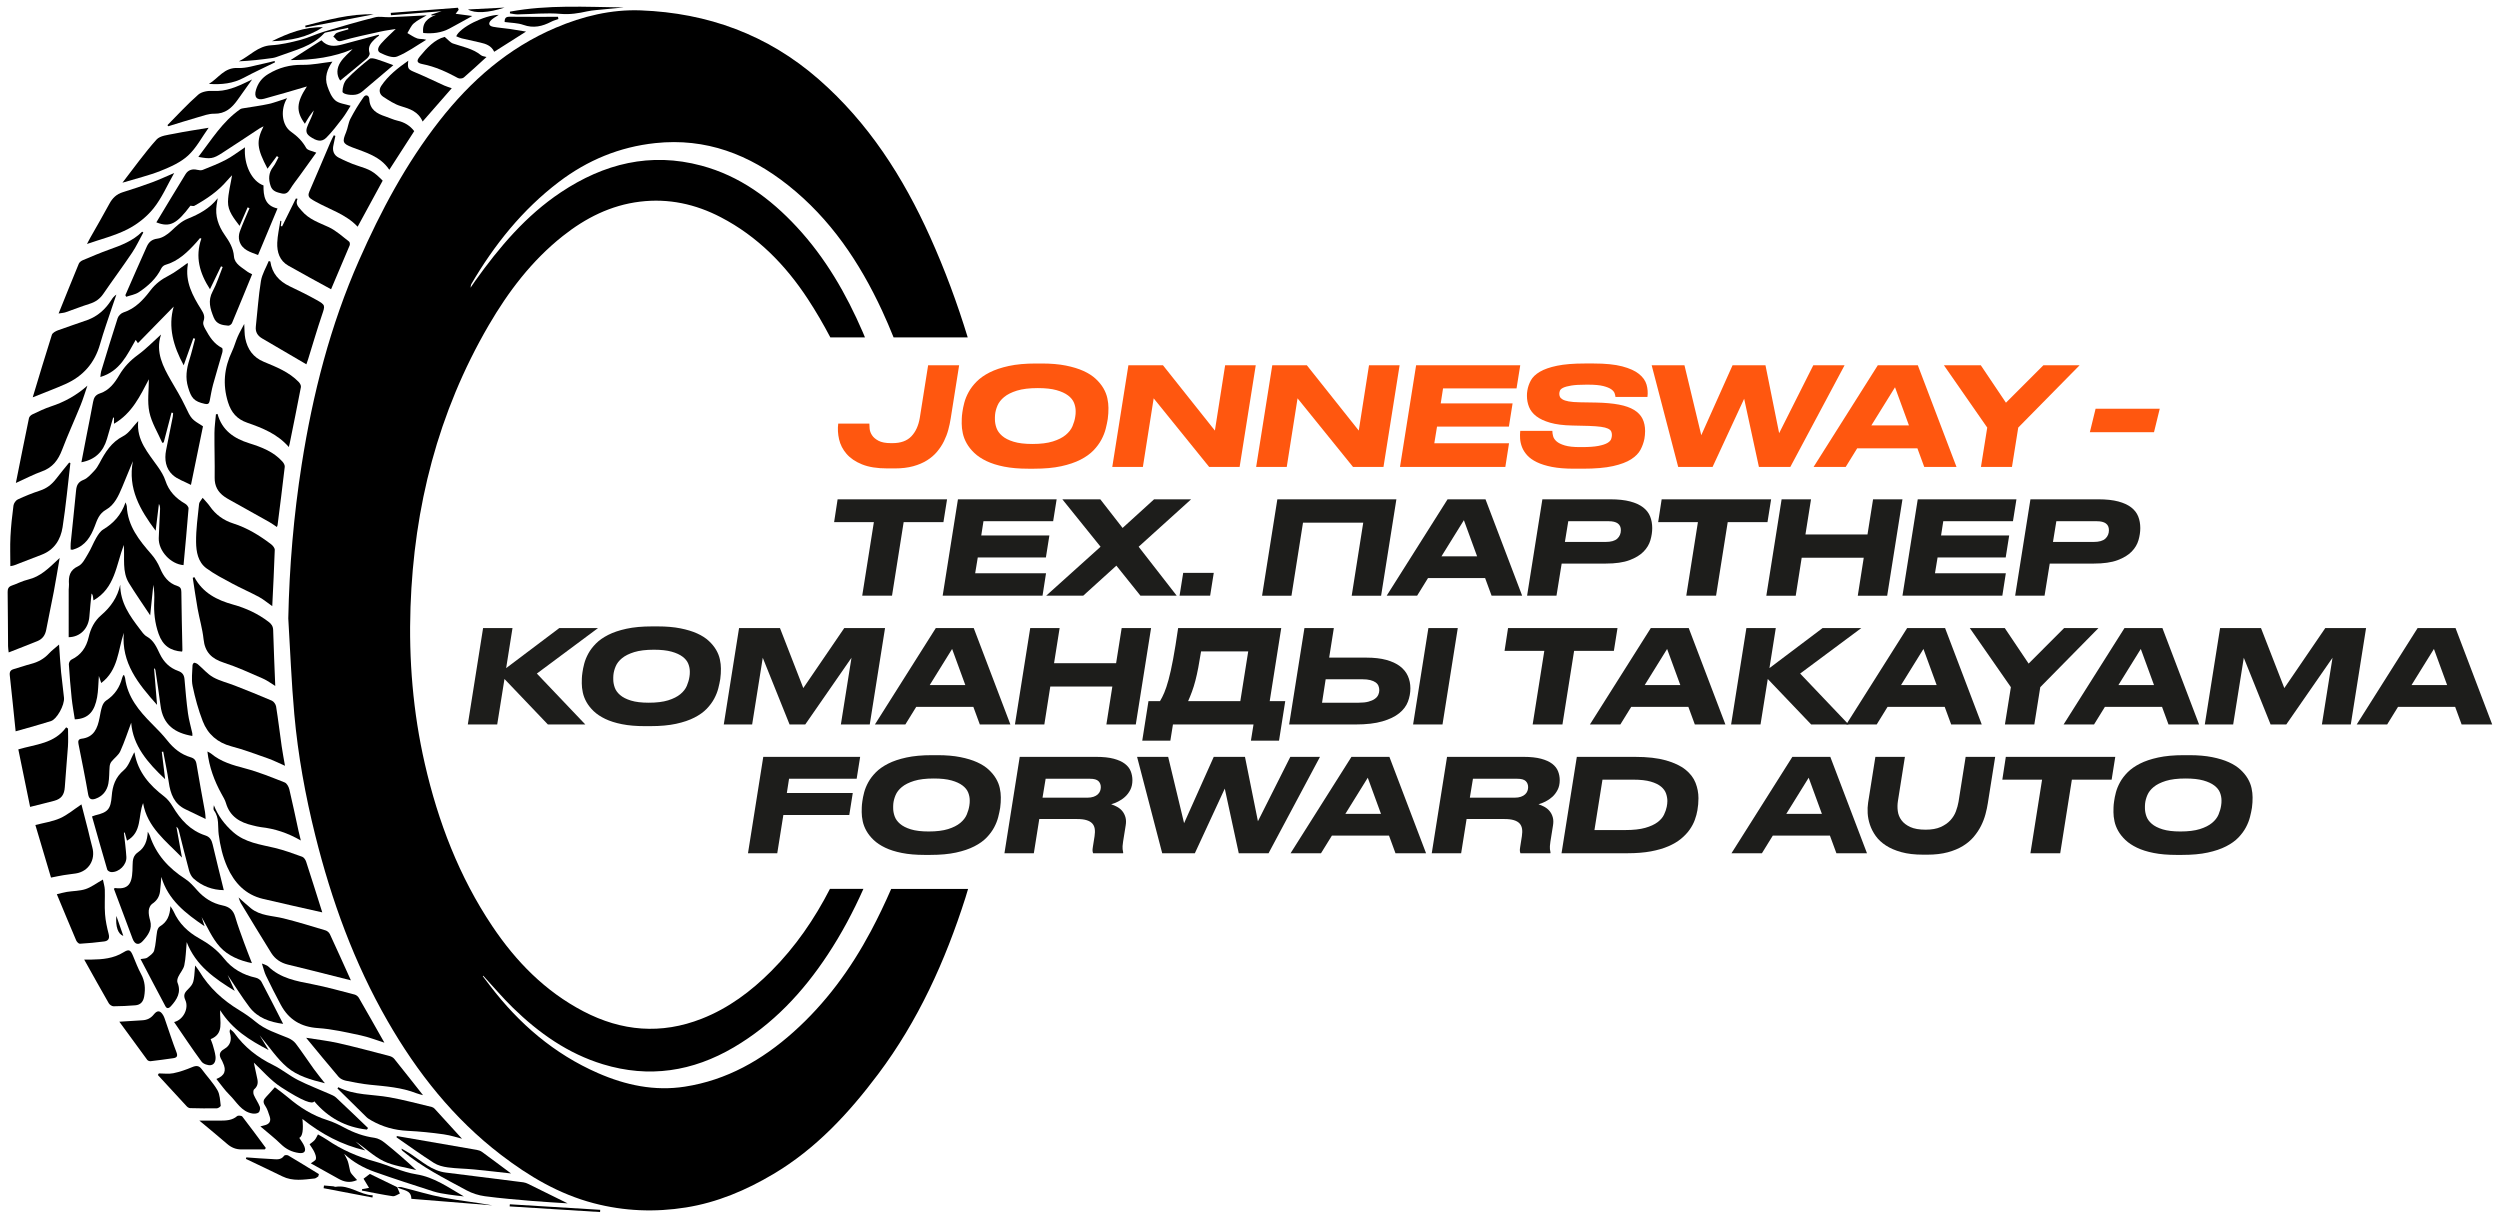 <?xml version="1.0" encoding="UTF-8"?>
<svg id="_Слой_1" data-name="Слой 1" xmlns="http://www.w3.org/2000/svg" version="1.1" viewBox="0 0 291.213 141.921">
  <defs>
    <style>
      .cls-1 {
        fill: #000;
      }

      .cls-1, .cls-2, .cls-3 {
        stroke-width: 0px;
      }

      .cls-2 {
        fill: #1d1d1b;
      }

      .cls-3 {
        fill: #ff570f;
      }
    </style>
  </defs>
  <path class="cls-1" d="M14.006,68.111c-.002,2.083,1.105,3.62,2.257,5.132.248.326.494.71.834.9.828.461,1.153,1.27,1.522,2.032.462.955,1.151,1.629,2.13,1.977.507.18.704.475.746.99.109,1.317.225,2.634.402,3.943.106.784.336,1.551.504,2.328.021.099.003.206.003.316-2.002-.339-3.425-1.264-3.708-3.562-.169-1.374-.392-2.742-.593-4.112-.011-.078-.044-.152-.159-.214.114,1.386.228,2.772.35,4.268-2.204-2.469-4.174-4.896-3.873-8.394-.682,2.052-.646,4.351-2.629,5.846-.085-.255-.152-.457-.275-.825-.073.952-.067,1.733-.206,2.487-.279,1.51-.901,2.509-2.598,2.57-.123-.813-.278-1.636-.365-2.466-.138-1.313-.244-2.631-.327-3.949-.011-.178.142-.465.296-.539,1.128-.539,1.74-1.431,2.015-2.632.225-.983.662-1.867,1.458-2.549,1.092-.935,1.896-2.065,2.216-3.548Z"/>
  <path class="cls-1" d="M8,74.224c0-1.879-.001-3.718.002-5.558 0-.195.046-.391.034-.584-.062-.926.059-1.667,1.081-2.134.5-.229.821-.92,1.144-1.45.359-.589.6-1.249.949-1.845.214-.366.473-.772.82-.981,1.197-.723,2.085-1.678,2.595-3.155.079.24.139.341.144.445.102,2.309,1.441,3.971,2.871,5.606.415.474.762,1.041,1.005,1.622.407.972.977,1.738,2.007,2.069.37.119.468.314.472.702.021,2.253.08,4.506.124,6.758.001.061-.027.123-.042.184-1.363-.1-2.242-.687-2.729-2.066-.448-1.269-.571-2.515-.513-3.822.028-.626.005-1.254-.103-1.89-.117,1.134-.234,2.269-.367,3.553-.877-1.326-1.716-2.522-2.477-3.764-.81-1.324-.476-2.847-.596-4.435-.902,2.385-1.027,5.035-3.535,6.458-.024-.182-.04-.3-.055-.417-.016-.126-.032-.253-.17-.383-.085.892-.185,1.783-.25,2.677-.101,1.397-1.065,2.392-2.412,2.411Z"/>
  <path class="cls-1" d="M16.1,49.042c-.234,2.245,1.182,3.74,2.317,5.369.34.487.667,1.016.849,1.574.403,1.238,1.218,2.067,2.311,2.696.181.104.4.374.387.55-.172,2.201-.384,4.399-.585,6.598-1.501-.108-2.933-1.666-2.886-3.145.035-1.106.101-2.21.15-3.316.01-.222.001-.444-.132-.673-.124,1.019-.248,2.038-.381,3.128-1.827-2.441-3.258-4.926-2.652-8.101-.416,1.01-.827,2.021-1.249,3.029-.423,1.012-.903,2.071-1.856,2.608-.848.478-1.052,1.2-1.345,1.961-.456,1.185-1.076,2.235-2.387,2.657-.062.02-.122.048-.185.061-.038.008-.082-.006-.225-.02,0-.24-.021-.491.003-.738.206-2.048.433-4.094.627-6.144.057-.606.24-.997.879-1.245.47-.182.847-.643,1.218-1.026.253-.261.456-.583.626-.907.669-1.27,1.379-2.443,2.759-3.149.685-.35,1.148-1.133,1.757-1.766Z"/>
  <path class="cls-1" d="M23.644,49.66c-.456,2.223-.912,4.446-1.4,6.825-.772-.406-1.576-.653-2.135-1.166-.808-.742-.974-1.798-.761-2.881.255-1.296.52-2.591.776-3.887.029-.145.027-.296.04-.445-.061-.015-.122-.03-.184-.045-.303,1.157-.606,2.314-.908,3.471-.056.019-.112.038-.167.057-.521-1.189-1.243-2.336-1.506-3.58-.26-1.231-.057-2.561-.057-3.831-1.004,1.899-1.95,3.968-4.065,5.184v-.706c-.032-.006-.063-.013-.095-.019-.241.831-.478,1.663-.723,2.493-.435,1.477-1.367,2.42-2.977,2.717.194-1.002.379-1.971.568-2.94.265-1.361.543-2.72.792-4.084.092-.505.267-.823.825-1.007,1.039-.343,1.69-1.202,2.218-2.107.559-.956,1.274-1.708,2.174-2.364.967-.705,1.808-1.583,2.679-2.363-.009-.083.021-.01.002.047-.64,1.989.255,3.686,1.173,5.288.566.989,1.169,1.952,1.655,2.989.72,1.534.745,1.522,2.075,2.352Z"/>
  <path class="cls-1" d="M22.524,39.395c-.367,1.03-.734,2.059-1.126,3.157-1.206-2.222-1.846-4.472-1.165-6.841-1.377,1.407-2.757,2.818-4.166,4.258-.148-.216-.202-.295-.259-.378-1.005,1.739-1.816,3.645-4.118,4.324.039-.296.039-.483.091-.654.631-2.072,1.255-4.146,1.926-6.205.088-.27.396-.572.666-.66,1.404-.456,2.323-1.478,3.17-2.591.564-.742,1.264-1.268,2.1-1.694.78-.397,1.468-.973,2.209-1.478.001.003.04.098.026.184-.333,1.997.558,3.638,1.557,5.23.27.43.463.803.283,1.32-.119.342.005.614.202.975.491.897.997,1.707,1.939,2.188.083.042.084.357.038.521-.35,1.251-.737,2.491-1.078,3.745-.17.626-.273,1.271-.397,1.909-.063.324-.22.412-.552.34-1.287-.28-1.587-.685-1.959-1.924-.341-1.135-.184-2.165.156-3.236.254-.799.443-1.618.661-2.429-.068-.02-.136-.041-.204-.061Z"/>
  <path class="cls-1" d="M15.281,84.189c-.391,1.047-.767,2.211-1.268,3.318-.211.465-.701.799-1.034,1.216-.118.148-.19.365-.208.557-.062.668-.024,1.353-.151,2.006-.161.829-.664,1.463-1.486,1.752-.435.153-.76.099-.865-.507-.34-1.963-.739-3.916-1.127-5.87-.066-.333-.016-.568.355-.61,1.457-.168,1.865-1.228,2.101-2.444.087-.446.155-.901.3-1.329.085-.252.254-.533.469-.674.981-.64,1.579-1.528,1.864-2.647.021-.084.057-.164.095-.242.015-.031.055-.051.113-.101.049.132.117.246.133.367.288,2.223,1.623,3.825,3.13,5.335.626.627,1.252,1.264,1.801,1.957.724.914,1.581,1.606,2.703,1.936.423.124.613.345.687.805.3,1.862.659,3.714.989,5.571.044.247.045.501.072.814-.831-.399-1.588-.765-2.347-1.127-1.334-.635-1.755-1.811-1.948-3.164-.17-1.191-.427-2.369-.646-3.553-.055.008-.11.016-.165.024.126,1.033.251,2.066.387,3.183-2.025-1.908-3.752-3.894-3.952-6.572Z"/>
  <path class="cls-1" d="M15.637,87.634c-.019-.043.033.032.047.114.397,2.19,1.731,3.723,3.439,5.024.4.305.734.739.994,1.176.915,1.535,2.052,2.801,3.807,3.37.522.169.727.533.845,1.04.413,1.772.859,3.535,1.299,5.329-1.313-.013-2.509-.453-3.514-1.342-.257-.227-.438-.603-.531-.943-.42-1.541-.796-3.095-1.19-4.643-.042-.163-.1-.322-.284-.455.209,1.157.418,2.315.647,3.585-1.878-1.943-4.04-3.524-4.527-6.341-.604,1.483-.095,3.388-1.876,4.375-.096-.347-.178-.646-.261-.946-.032.006-.065.011-.097.017.098.94.226,1.879.285,2.822.056.912-.847,1.806-1.76,1.769-.164-.007-.427-.152-.467-.286-.606-2.051-1.183-4.111-1.774-6.196.186-.067.28-.111.379-.134,1.486-.349,1.797-.719,1.918-2.254.092-1.171.417-2.17,1.401-2.999.589-.496.837-1.396,1.22-2.082Z"/>
  <path class="cls-1" d="M25.745,31.023c-.416.863-.833,1.726-1.286,2.667-1.216-1.881-1.748-3.772-1.003-5.899-.054-.018-.107-.035-.161-.053-.139.165-.274.333-.419.493-1.026,1.135-2.103,2.193-3.639,2.632-.178.051-.368.237-.453.41-.586,1.192-1.538,2.046-2.608,2.76-.427.285-.989.367-1.476.537-.063-.127-.104-.172-.095-.195.825-1.883,1.644-3.769,2.49-5.643.235-.521.573-.85,1.255-.937.562-.072,1.15-.474,1.586-.881.605-.564,1.16-1.125,1.961-1.447,1.31-.527,2.55-1.199,3.464-2.379-.043.261-.089.521-.128.782-.193,1.298.202,2.434.936,3.489.53.761,1.008,1.511,1.086,2.518.068.882.951,1.286,1.592,1.79.116.091.262.142.523.28-.782,1.908-1.554,3.806-2.349,5.694-.059.14-.294.308-.432.295-.694-.062-1.373-.153-1.694-.95-.406-1.006-.711-1.956-.127-3.038.484-.897.786-1.892,1.168-2.844-.065-.028-.129-.055-.194-.083Z"/>
  <path class="cls-1" d="M18.791,102.15c-.049.57-.077,1.143-.152,1.71-.081.609-.382,1.072-.917,1.426-.216.143-.372.505-.394.78-.03.379.054.781.16,1.153.286,1.008-.251,1.729-.848,2.391-.486.539-.935.422-1.193-.257-.737-1.94-1.457-3.887-2.181-5.824.066-.045.102-.09.131-.086,1.89.253,2.026-.907,2.047-2.63.008-.679.075-1.159.648-1.551.77-.526,1.069-1.323,1.123-2.377.125.238.196.339.234.452.734,2.199,2.185,3.795,4.111,5.032.536.345.982.852,1.41,1.337.805.912,1.785,1.526,2.965,1.767.787.16,1.242.553,1.467,1.333.295,1.019.673,2.014,1.034,3.013.279.773.587,1.535.91,2.373-1.427-.289-2.787-.861-3.724-1.888-.923-1.013-1.475-2.364-2.135-3.476.082.256.204.636.342,1.065-2.207-1.496-4.246-3.062-5.038-5.743Z"/>
  <path class="cls-1" d="M33.197,89.203c-.7-.306-1.334-.63-2-.866-1.405-.497-2.807-1.019-4.245-1.4-1.628-.431-2.749-1.416-3.333-2.922-.513-1.322-.892-2.709-1.182-4.099-.162-.779-.03-1.621-.01-2.434.003-.102.136-.289.194-.283.151.015.318.086.435.186.592.501,1.107,1.129,1.769,1.501.778.437,1.684.643,2.524.974,1.445.569,2.89,1.139,4.315,1.756.227.098.458.426.498.678.246,1.539.429,3.088.649,4.631.107.746.251,1.487.386,2.278Z"/>
  <path class="cls-1" d="M28.45,37.736c.043.654.017,1.185.122,1.689.26,1.257.903,2.198,2.163,2.721,1.456.605,2.949,1.187,4.077,2.366.138.144.273.405.239.579-.416,2.191-.864,4.377-1.305,6.563-.024.121-.059.239-.103.418-1.327-1.525-3.073-2.217-4.848-2.833-1.189-.413-1.86-1.178-2.237-2.392-.641-2.066-.444-4.005.472-5.925.26-.546.411-1.143.654-1.698.211-.484.481-.942.765-1.49Z"/>
  <path class="cls-1" d="M26.512,113.564c.275.616.533,1.192.83,1.857-2.376-1.449-4.535-2.965-5.593-5.678-.091.969-.103,1.845-.279,2.687-.099.477-.488.887-.702,1.348-.094.202-.169.494-.093.68.464,1.135-.06,1.966-.772,2.756-.211.235-.459.327-.631.007-.967-1.807-1.913-3.626-2.899-5.501.37-.072.628-.051.781-.167.307-.231.71-.495.801-.822.201-.717.215-1.484.344-2.224.037-.212.15-.487.317-.586.829-.496,1.181-1.236,1.235-2.367.186.305.304.459.38.631.618,1.385,1.653,2.381,2.95,3.106,1.111.62,2.108,1.345,2.908,2.356.948,1.198,2.212,1.918,3.711,2.244.242.053.535.246.648.458.864,1.622,1.689,3.265,2.534,4.917-1.521-.207-2.955-.672-3.926-1.957-.894-1.183-1.674-2.452-2.545-3.743Z"/>
  <path class="cls-1" d="M28.538,17.159c-.161,2.027.797,3.96,2.156,4.442-.015,1.215.147,2.364,1.632,2.683-.757,1.811-1.503,3.596-2.267,5.421-.881-.34-1.853-.573-2.173-1.627-.101-.332-.075-.76.044-1.09.336-.928.75-1.827,1.133-2.737-.073-.032-.145-.064-.218-.097-.306.703-.612,1.407-.938,2.156-.647-.867-1.373-1.712-1.349-2.812.022-1.01.301-2.015.477-3.085-.181.193-.382.389-.562.603-1.067,1.263-2.411,2.168-3.838,2.961-.097.054-.257-.005-.454-.014-1.587,2.119-2.401,2.562-3.969,1.938,1.142-1.89,2.256-3.761,3.401-5.613.299-.484.784-.645,1.362-.505.203.049.454.083.637.009.922-.372,1.855-.732,2.732-1.195.737-.389,1.403-.912,2.194-1.438Z"/>
  <path class="cls-1" d="M37.539,106.278c-2.277-.517-4.598-1.025-6.909-1.573-2.044-.484-3.333-1.867-4.156-3.712-.537-1.205-.829-2.475-1.001-3.805-.118-.913.089-1.933-.541-2.771-.105-.14-.051-.399-.021-.62.493,1.241,1.253,2.255,2.25,3.132,1.401,1.233,3.151,1.432,4.851,1.841,1.084.261,2.14.65,3.192,1.03.198.072.384.35.456.572.656,2.011,1.286,4.03,1.879,5.905Z"/>
  <path class="cls-1" d="M23.605,57.988c.335.39.615.663.834.98.681.986,1.606,1.649,2.727,2.005,1.638.52,3.068,1.401,4.418,2.428.199.151.429.438.422.654-.07,2.162-.186,4.323-.292,6.554-.54-.379-1.012-.781-1.546-1.07-1.024-.554-2.099-1.016-3.125-1.569-1.024-.551-2.07-1.088-3.001-1.774-.986-.727-1.189-1.939-1.201-3.052-.017-1.483.201-2.971.35-4.453.021-.209.229-.399.414-.702Z"/>
  <path class="cls-1" d="M30.236,120.592c.387.633.692,1.133,1.053,1.725-2.211-1.155-4.218-2.388-5.643-4.645-.07,1.346.493,2.729-1.111,3.373.089.237.187.449.249.67.12.434.264.869.317,1.314.055.45-.063.973-.55,1.045-.338.05-.874-.141-1.071-.409-1.099-1.493-2.123-3.043-3.199-4.613,1.071-.25,1.741-1.591,1.312-2.547-.228-.508-.145-.809.225-1.184.775-.785.755-.804.912-2.857.205.283.364.472.489.682,1.152,1.924,2.756,3.374,4.659,4.529.665.404,1.312.852,1.907,1.35,1.11.928,2.46,1.337,3.757,1.873.338.14.689.371.906.657.732.965,1.397,1.981,2.106,2.964.39.541.817,1.056,1.291,1.663-1.63-.401-3.211-.851-4.408-1.872-1.182-1.008-2.065-2.368-3.202-3.718Z"/>
  <path class="cls-1" d="M22.638,67.225c.976,1.836,2.635,2.681,4.524,3.202,1.496.413,2.881,1.058,4.122,2.004.333.253.522.516.535.961.062,2.166.159,4.33.244,6.512-.464-.282-.927-.64-1.447-.866-1.503-.654-3-1.346-4.555-1.85-1.401-.454-2.192-1.213-2.349-2.725-.124-1.201-.481-2.376-.695-3.569-.213-1.191-.378-2.391-.564-3.586.061-.028.123-.055.184-.083Z"/>
  <path class="cls-1" d="M25.338,48.211c.523,1.921,1.922,2.867,3.691,3.421,1.434.45,2.836.978,3.874,2.142.142.159.288.412.266.603-.259,2.261-.549,4.519-.834,6.778-.008.062-.042.121-.082.234-.298-.197-.57-.402-.864-.568-1.317-.744-2.641-1.476-3.961-2.216-.434-.244-.882-.471-1.289-.754-.758-.529-1.148-1.242-1.134-2.207.024-1.735-.038-3.471-.025-5.206.005-.725.111-1.448.172-2.172.062-.018.124-.035.185-.053Z"/>
  <path class="cls-1" d="M23.106,18.276c1.538-2.01,2.816-4.116,4.869-5.55.126-.088.307-.104.467-.131.949-.161,1.909-.276,2.847-.484.707-.157,1.389-.431,2.156-.677-.781,1.261-.662,3.117.441,3.901.761.541,1.334,1.101,1.782,1.903.159.284.717.346,1.172.543-.609.848-1.259,1.755-1.911,2.662-.379.528-.796,1.033-1.129,1.588-.244.408-.519.619-.992.503-.528-.129-1.065-.236-1.278-.853-.279-.807-.254-1.55.297-2.259.256-.33.415-.736.619-1.107-.065-.045-.129-.089-.194-.134-.363.49-.726.981-1.09,1.472-1.25-2.395-1.332-3.177-.464-4.939-.212.112-.358.175-.489.261-1.446.949-2.881,1.913-4.335,2.848-1.061.683-1.358.718-2.767.454Z"/>
  <path class="cls-1" d="M35.041,97.906c-1.529-.886-3.04-1.378-4.655-1.557-.321-.035-.636-.13-.953-.202-1.48-.337-2.655-1.026-3.114-2.602-.107-.369-.321-.711-.509-1.052-.846-1.53-1.443-3.142-1.651-4.953.154.084.305.138.42.235,1.165.98,2.565,1.361,4.007,1.742,1.561.412,3.07,1.033,4.576,1.627.252.099.469.502.541.804.383,1.602.713,3.216,1.065,4.825.073.334.16.664.273,1.133Z"/>
  <path class="cls-1" d="M35.687,42.438c-1.758-1.029-3.454-2.021-5.149-3.015-.533-.312-.809-.75-.736-1.398.198-1.765.306-3.543.593-5.292.132-.806.599-1.558.912-2.328.122.04.182.047.184.062.203,1.394,1.02,2.293,2.26,2.885,1.054.504,2.106,1.018,3.125,1.589,1.063.595,1.007.635.617,1.79-.574,1.699-1.075,3.423-1.608,5.136-.064.204-.14.405-.198.572Z"/>
  <path class="cls-1" d="M30.51,112.235c.344.154.588.198.735.34,1.44,1.395,3.292,1.708,5.153,2.072,1.651.323,3.276.782,4.906,1.203.187.048.396.209.492.376.993,1.715,1.965,3.442,2.98,5.232-.959-.302-1.844-.659-2.764-.853-1.646-.347-3.303-.739-4.973-.848-1.995-.131-3.401-.992-4.327-2.702-.608-1.122-1.177-2.266-1.734-3.414-.182-.376-.271-.798-.47-1.406Z"/>
  <path class="cls-1" d="M42.739,131.58c-2.477-.276-4.518-1.379-6.131-3.295-.205.377-1.291.02-3.862-1.642-1.244-.804-2.236-1.997-3.179-2.864.101.467.268,1.207.418,1.951.091.453.005.837-.384,1.165-.117.099-.116.459-.037.643.201.474.516.9.702,1.378.073.187.003.552-.14.67-.167.138-.495.16-.735.12-1.283-.216-1.836-1.366-2.652-2.164-.568-.556-1.022-1.229-1.534-1.857.974-.379,1.205-.985.756-1.909-.047-.097-.081-.203-.138-.294-.333-.541-.324-.94.314-1.301.71-.401.887-1.082.642-1.864-.036-.116-.047-.239.037-.437.162.149.355.277.48.452,1.175,1.645,2.7,2.838,4.515,3.725,1.007.492,1.889,1.235,2.889,1.745,1.19.606,2.447,1.079,3.671,1.62.272.12.569.234.78.431,1.252,1.168,2.482,2.36,3.719,3.544-.044.061-.088.121-.132.182Z"/>
  <path class="cls-1" d="M27.791,104.541c.553.488.975.887,1.424,1.253,1.107.901,2.506.859,3.799,1.18,1.653.411,3.283.914,4.914,1.405.198.06.415.257.503.446.829,1.783,1.632,3.578,2.442,5.369-1.562-.394-3.104-.785-4.646-1.171-.903-.226-1.807-.443-2.711-.666-.815-.202-1.481-.648-1.921-1.353-1.204-1.93-2.376-3.88-3.555-5.826-.093-.154-.134-.338-.25-.638Z"/>
  <path class="cls-1" d="M32.777,25.736c-.021.195-.043.389-.064.583.048.021.095.041.143.062.538-1.087,1.075-2.175,1.613-3.262.063.013.127.027.19.041-.281.642.1.932.47,1.376.862,1.033,2.033,1.395,3.169,1.925.864.404,1.596,1.095,2.369,1.683.087.066.115.317.064.439-.724,1.738-1.466,3.468-2.166,5.112-1.672-.92-3.341-1.815-4.985-2.753-1.021-.582-1.326-1.589-1.284-2.672.034-.853.233-1.699.359-2.548.041.005.082.011.122.016Z"/>
  <path class="cls-1" d="M8.2,53.937c-.295,2.494-.524,4.999-.911,7.479-.225,1.442-.966,2.638-2.441,3.201-1.072.41-2.139.831-3.211,1.238-.157.06-.334.07-.431.089,0-1.156-.045-2.296.012-3.431.061-1.211.192-2.421.351-3.624.035-.261.267-.603.5-.712.842-.393,1.709-.742,2.591-1.031.78-.256,1.369-.713,1.858-1.35.498-.649,1.024-1.276,1.538-1.913.048.018.096.035.143.053Z"/>
  <path class="cls-1" d="M38.721,7.182c-.576.826-.958,1.796-.581,2.868.208.592.47,1.259.919,1.647.426.367,1.128.413,1.782.624-.269.42-.576.977-.958,1.476-.59.771-1.186,1.548-1.866,2.236-.534.54-1.113.428-1.937-.151-.579-.406-.394-.904-.183-1.389.23-.529.505-1.037.658-1.635-.18.24-.372.473-.538.722-.177.265-.33.545-.504.836-1.058-1.455-.991-2.469.237-4.346-1.651.478-3.317.986-4.998,1.436-.828.221-1.187-.206-.933-1.042.239-.789.677-1.384,1.427-1.839,1.249-.758,2.535-1.091,3.999-1.07,1.151.017,2.306-.238,3.477-.374Z"/>
  <path class="cls-1" d="M32.015,126.647c.468.36,1.016.745,1.524,1.177,1.368,1.163,2.848,2.108,4.581,2.649.697.217,1.367.546,2.014.892,1.1.589,2.24,1.001,3.486,1.172.424.058.865.311,1.208.587,1.249 1,2.459,2.047,3.658,3.175-1.28-.334-2.647-.487-3.814-1.053-1.169-.567-2.138-1.547-3.255-2.277.369.337.739.673,1.143,1.041-2.746-.638-5.127-1.909-7.333-3.672q.203,1.93-.363,2.209c.201.328.457.635.592.989.228.598-.026.85-.635.768-.825-.111-1.5-.445-2.105-1.035-.741-.722-1.565-1.36-2.385-2.062.17-.045.311-.089.454-.12.58-.126.825-.467.628-1.043-.146-.428-.275-.884-.527-1.247-.292-.419-.204-.696.104-1.015.323-.335.625-.689,1.025-1.133Z"/>
  <path class="cls-1" d="M3.812,46.282c.758-2.504,1.469-4.902,2.231-7.283.074-.231.442-.425.715-.526,1.132-.42,2.285-.784,3.421-1.196,1.208-.438,2.109-1.257,2.792-2.334.148-.234.319-.454.585-.626-.152.442-.308.882-.455,1.326-.487,1.478-1.02,2.942-1.444,4.438-.621,2.193-1.966,3.731-4.019,4.648-1.202.537-2.441.994-3.825,1.553Z"/>
  <path class="cls-1" d="M1.821,85.188c-.228-2.204-.44-4.358-.68-6.51-.048-.425.079-.635.488-.746.668-.181,1.318-.426,1.988-.598.822-.211,1.52-.594,2.099-1.225.311-.338.689-.615,1.164-1.03.087,1.214.143,2.221.237,3.225.093.992.244,1.979.337,2.972.081.863-.837,2.5-1.507,2.713-.78.247-1.567.471-2.352.699-.56.163-1.123.316-1.775.499Z"/>
  <path class="cls-1" d="M44.576,21.044c-.966,1.777-1.933,3.556-2.909,5.351.019,0-.012.009-.022-.001-1.365-1.452-3.27-1.995-4.938-2.937-.17-.096-.34-.193-.498-.306-.32-.227-.324-.494-.169-.851.837-1.922,1.648-3.857,2.472-5.785.111-.259.248-.506.373-.758.06.025.12.049.18.074-.073.351-.138.704-.221,1.052-.156.653.025,1.189.624,1.489.693.347,1.405.678,2.142.913,1.517.483,1.888.667,2.967,1.759Z"/>
  <path class="cls-1" d="M1.848,56.261c.523-2.612,1.013-5.091,1.528-7.564.035-.168.236-.353.406-.432.706-.331,1.411-.679,2.149-.921,1.571-.515,2.976-1.288,4.25-2.421-.261.756-.488,1.526-.788,2.265-.708,1.745-1.493,3.459-2.163,5.218-.45,1.181-1.104,2.058-2.341,2.501-.974.349-1.898.837-3.041,1.353Z"/>
  <path class="cls-1" d="M6.951,64.993c-.245,1.412-.451,2.691-.691,3.963-.278,1.471-.602,2.933-.876,4.404-.119.636-.444,1.082-1.029,1.32-1.079.439-2.167.855-3.345,1.318-.032-.318-.069-.522-.07-.728-.017-2.105-.021-4.21-.049-6.315-.005-.376.104-.608.465-.737.652-.233,1.28-.555,1.949-.716,1.408-.339,2.362-1.312,3.36-2.24.06-.055.119-.111.288-.268Z"/>
  <path class="cls-1" d="M49.28,127.574c-.243-.07-.513-.126-.765-.225-1.741-.684-3.58-.809-5.415-.993-.945-.095-1.885-.278-2.816-.472-.301-.063-.646-.219-.839-.445-1.264-1.479-2.492-2.989-3.787-4.554,1.307.211,2.55.348,3.761.622,2.0.453,3.98.989,5.965,1.505.196.051.414.17.538.324,1.124,1.397,2.229,2.808,3.357,4.238Z"/>
  <path class="cls-1" d="M5.941,102.227c-.611-2.054-1.205-4.056-1.82-6.125.979-.256,1.98-.393,2.868-.786.864-.383,1.612-1.029,2.497-1.617.277,1.073.532,2.052.78,3.032.164.648.299,1.304.481,1.948.416,1.478-.423,2.834-1.923,3.067-.47.073-.945.118-1.414.196-.467.077-.929.179-1.468.284Z"/>
  <path class="cls-1" d="M49.7,1.786c-.488.295-1.052.546-1.498.934-.329.286-.503.749-.745,1.133.382.215.745.486,1.153.626.288.099.638.019,1.042.156-1.127.671-2.201,1.471-3.404,1.954-.516.207-1.347-.142-1.942-.43-.492-.238-.189-.773.065-1.061.544-.618,1.164-1.169,1.725-1.72-.513.086-1.157.163-1.787.303-1.519.338-3.046.653-4.538,1.084-.593.171-.63-.345-.951-.485.137-.155.245-.383.417-.452.434-.174.896-.278,1.347-.409-.013-.058-.027-.117-.04-.175-.881.183-1.762.364-2.642.551-.059.013-.12.057-.163.103-1.393,1.508-3.338,1.925-5.149,2.607-.282.106-.573.215-.869.256-1.287.177-2.578.329-3.897.382,1.268-.62,2.211-1.783,3.764-1.869,1.135-.063,2.271-.331,3.378-.618.954-.248,1.855-.695,2.801-.978,1.962-.588,3.93-1.157,5.914-1.663.528-.135,1.122.013,1.685-.011,1.447-.06,2.893-.144,4.333-.218Z"/>
  <path class="cls-1" d="M45.349,19.778c-1.052-1.578-2.737-2.008-4.326-2.617-1.122-.43-1.173-.644-.713-1.744.213-.511.258-1.1.51-1.585.453-.872.965-1.721,1.535-2.521.255-.357.639-.215.662.24.062,1.226.886,1.691,1.886,2.019.472.155.926.382,1.407.489.823.183,1.472.597,1.94,1.216-.941,1.461-1.875,2.909-2.902,4.504Z"/>
  <path class="cls-1" d="M39.408,126.644c1.879.96,3.963.815,5.954,1.171,1.658.296,3.289.743,4.93,1.131.119.028.244.106.328.196,1.143,1.245,2.28,2.497,3.199,3.506-.446-.111-1.283-.395-2.142-.516-1.393-.197-2.798-.339-4.203-.407-1.508-.073-2.902-.458-4.205-1.201-.206-.118-.419-.242-.587-.406-1.131-1.103-2.252-2.216-3.375-3.327l.103-.148Z"/>
  <path class="cls-1" d="M3.508,93.992c-.469-2.288-.919-4.483-1.374-6.701,2.018-.599,4.198-.661,5.573-2.569.072.049.144.098.216.147,0,.695.038,1.392-.008,2.084-.103,1.576-.267,3.149-.365,4.725-.055.875-.385,1.375-1.228,1.601-.896.24-1.797.457-2.815.713Z"/>
  <path class="cls-1" d="M6.827,36.518c.81-2.01,1.569-3.91,2.352-5.8.071-.172.28-.329.461-.406,1.016-.429,2.031-.862,3.069-1.234,1.392-.499,2.769-1.009,3.847-2.089.046.03.093.061.139.091-.433.788-.81,1.614-1.31,2.358-1.085,1.616-2.249,3.179-3.347,4.786-.402.588-.907.948-1.581,1.159-.949.298-1.874.668-2.815.992-.216.074-.455.082-.815.143Z"/>
  <path class="cls-1" d="M41.595,137.46c-.839.373-1.509.217-2.165-.152-1.074-.606-2.155-1.2-3.228-1.797.231-.182.548-.308.595-.501.059-.242-.066-.554-.178-.806-.129-.29-.33-.547-.558-.912.199-.161.423-.301.592-.492.149-.169.235-.394.386-.659.346.203.709.386,1.041.614,1.713,1.177,3.58,1.986,5.584,2.538,1.622.448,3.175,1.233,4.817,1.494,2.127.337,3.763,1.553,5.556,2.577-.595-.072-1.193-.125-1.784-.22-.596-.096-1.203-.179-1.774-.363-2.279-.731-4.557-1.466-6.812-2.265-1.307-.463-2.519-1.133-3.574-2.108.146.295.327.578.429.887.121.363.165.751.262,1.123.032.125.109.246.192.347.186.226.39.438.62.693Z"/>
  <path class="cls-1" d="M20.292,20.15c-.815,1.433-1.444,2.917-2.414,4.127-.8.998-1.907,1.865-3.052,2.444-1.48.748-3.133,1.152-4.696,1.699.095-.18.233-.458.385-.728.743-1.317,1.51-2.622,2.225-3.954.358-.667.831-1.122,1.565-1.349,1.155-.357,2.303-.741,3.437-1.16.84-.31,1.652-.695,2.55-1.078Z"/>
  <path class="cls-1" d="M9.807,111.778c.392,0,.608.003.824-0,1.309-.019,2.584-.124,3.751-.847.651-.403.819-.285,1.112.411.302.718.575,1.453.946,2.135.451.829.511,1.671.358,2.574-.104.616-.41,1.006-1.042,1.053-.842.063-1.686.112-2.529.113-.19 0-.458-.179-.557-.352-.947-1.644-1.865-3.304-2.862-5.086Z"/>
  <path class="cls-1" d="M11.986,102.456c.086.437.21.805.222,1.176.03.952-.043,1.91.028,2.858.058.771.222,1.542.418,2.292.138.529-.021.819-.516.883-.942.123-1.889.211-2.837.266-.138.008-.355-.219-.426-.384-.748-1.748-1.473-3.506-2.255-5.384.409-.097.788-.211,1.175-.272.725-.115,1.487-.099,2.172-.325.661-.218,1.244-.671,2.019-1.11Z"/>
  <path class="cls-1" d="M49.229,14.158c-.506-1.173-1.495-1.48-2.544-1.796-.724-.218-1.392-.666-2.038-1.085-.458-.297-.547-.806-.241-1.265.803-1.206,1.927-2.072,3.152-2.945-.11.949-.019,1.019.8,1.36,1.151.479,2.271,1.031,3.409,1.543.254.114.526.188.857.305-1.117,1.277-2.215,2.534-3.396,3.884Z"/>
  <path class="cls-1" d="M66.116,140.172c-1.303-.086-2.724-.16-4.142-.28-1.833-.156-3.668-.305-5.49-.549-.734-.098-1.491-.337-2.141-.69-2.562-1.39-5.185-2.689-7.438-4.583-.064-.054-.128-.109-.129-.273.366.215.743.413,1.096.647,1.291.853,2.449,1.951,4.087,2.147,1.202.144,2.402.3,3.604.451,1.802.226,3.605.448,5.406.681.189.025.379.098.552.182,1.561.764,3.118,1.536,4.596,2.266Z"/>
  <path class="cls-1" d="M24.302,14.882c-.795,1.11-1.431,2.353-2.396,3.239-.877.805-2.067,1.331-3.197,1.782-1.373.548-2.829.889-4.447,1.379,1.377-1.775,2.583-3.479,3.969-5.023.414-.462,1.317-.536,2.018-.679,1.332-.272,2.679-.466,4.053-.697Z"/>
  <path class="cls-1" d="M46.218,132.332c3.107.536,6.215,1.069,9.321,1.612.209.036.433.109.601.232,1.13.823,2.248,1.664,3.391,2.515-1.456-.16-2.887-.331-4.322-.469-1.014-.097-2.038-.103-3.046-.238-.56-.075-1.162-.228-1.629-.527-1.475-.943-2.895-1.971-4.337-2.966.007-.053.013-.106.02-.159Z"/>
  <path class="cls-1" d="M18.504,125.037c.562,0,1.143.089,1.683-.021.752-.154,1.491-.414,2.201-.712.477-.2.797-.187,1.115.246.602.82,1.318,1.57,1.826,2.442.296.507.301,1.194.383,1.806.011.085-.289.303-.447.306-1.038.019-2.078.003-3.116-.023-.133-.003-.294-.099-.389-.201-1.13-1.214-2.25-2.438-3.373-3.659.039-.061.079-.123.118-.184Z"/>
  <path class="cls-1" d="M13.901,119.014c1.034-.065,1.853-.123,2.673-.166.552-.029.987-.233,1.341-.679.413-.519.764-.475,1.1.104.128.221.2.476.285.72.413,1.185.793,2.383,1.247,3.553.178.459.085.654-.364.718-.879.126-1.759.248-2.64.349-.126.014-.318-.055-.39-.152-1.066-1.439-2.117-2.89-3.252-4.448Z"/>
  <path class="cls-1" d="M51.795,4.296c.417.342.655.66.966.77,1.114.391,2.304.578,3.26,1.361.162.132.423.143.649.213-.886.808-1.75,1.621-2.649,2.391-.144.123-.501.155-.671.063-1.316-.712-2.655-1.337-4.141-1.627-.658-.128-.722-.376-.304-.886.841-1.026,1.743-1.984,2.891-2.287Z"/>
  <path class="cls-1" d="M44.159,4.143c-.167.133-.345.253-.498.4-.467.448-.854.91-.609,1.65.053.159-.142.476-.309.618-1.014.866-2.054,1.703-3.116,2.576-.456-.65-.417-1.451.029-2.14.396-.613,1.001-1.09,1.417-1.525-2.138.916-4.571,1.282-7.225,1.276,1.262-.808,2.418-1.549,3.594-2.303.703.78,1.54.724,2.417.487,1.414-.384,2.831-.758,4.246-1.136.018.032.037.064.056.096Z"/>
  <path class="cls-1" d="M19.505,14.576c1.186-1.194,2.324-2.443,3.587-3.55.4-.351,1.143-.475,1.711-.437,1.532.102,2.831-.498,4.141-1.126.129-.062.257-.126.423-.208-.582.818-1.129,1.583-1.672,2.352-.674.955-1.45,1.667-2.752,1.64-.625-.013-1.263.231-1.881.408-1.158.332-2.306.699-3.459,1.052-.032-.044-.065-.087-.097-.131Z"/>
  <path class="cls-1" d="M23.227,130.537c.933,0,1.682.005,2.432-.002.695-.007,1.381-.02,1.961-.523.112-.097.516-.064.605.05.935,1.204,1.834,2.438,2.743,3.663-.044.055-.087.11-.131.165-.912,0-1.824.001-2.736-0-.631-.001-1.161-.223-1.643-.642-1.028-.892-2.084-1.752-3.231-2.711Z"/>
  <path class="cls-1" d="M58.097,1.729c-.335.226-.625.374-.854.586-.407.377-.32.712.22.809.638.115,1.288.159,1.93.25.59.084,1.177.19,1.882.305-1.299.824-2.489,1.579-3.708,2.353-.341-.725-.972-.925-1.631-1.076-.715-.164-1.434-.313-2.147-.485-.222-.054-.43-.161-.645-.244.411-1.022,3.294-2.472,4.954-2.497Z"/>
  <path class="cls-1" d="M45.818,7.592c-1.192,1.012-2.426,2.064-3.668,3.107-.146.122-.33.213-.511.275-.583.198-1.742.024-1.743-.304-.001-.489.17-1.1.495-1.445.814-.863,1.737-1.628,2.663-2.375.161-.13.566-.027.831.055.632.194,1.248.44,1.932.687Z"/>
  <path class="cls-1" d="M37.076,137.037c-.144.083-.281.223-.432.239-1.265.133-2.535.354-3.76-.249-1.406-.692-2.826-1.356-4.24-2.032.016-.059.032-.118.048-.178.977.067,1.953.154,2.93.193.518.021,1.089.171,1.481-.392.058-.082.355-.092.474-.021,1.198.71,2.382,1.444,3.57,2.171-.024.09-.048.18-.072.269Z"/>
  <path class="cls-1" d="M53.427,1.142c-.081.107-.163.214-.352.463.795.105,1.483.196,1.939.256-.761.42-1.697.95-2.645,1.457-.962.514-1.993.625-3.072.525-.149-1.222.538-1.743,1.488-2.114-.169.028-.337.057-.506.085-.012-.041-.023-.081-.035-.121.428-.139.856-.278,1.2-.389-1.916.153-3.911.312-5.905.471-.007-.092-.014-.185-.021-.277l7.823-.597c.029.081.058.162.086.243Z"/>
  <path class="cls-1" d="M59.402,1.357c4.388-.82,8.829-.548,13.262-.489-1.078.102-2.156.2-3.234.307-.344.034-.69.071-1.027.146-1.021.228-2.011.39-3.099.295-1.65-.144-3.328.036-4.994.061-.304.004-.61-.075-.914-.117.002-.068.005-.136.007-.204Z"/>
  <path class="cls-1" d="M32.036,7.261c-1.214.596-2.446,1.157-3.637,1.797-1.247.67-2.575.818-4.064.715,1.131-.672,1.778-1.937,3.38-1.853.983.051,1.99-.314,2.983-.508.43-.084.853-.207,1.279-.313.02.054.039.108.059.162Z"/>
  <path class="cls-1" d="M46.265,138.287c.104.248.209.497.313.745-.278.11-.574.346-.83.309-1.204-.177-2.397-.43-3.593-.655.008-.056.015-.113.023-.169.222-.041.443-.082.809-.149-.249-.415-.458-.763-.641-1.067.202-.153.415-.315.737-.558.925.45,2.059,1.001,3.193,1.552l-.01-.006Z"/>
  <path class="cls-1" d="M58.782,2.563c-.007-.492.181-.618.59-.613,1.875.021,3.751.009,5.627.009.015.086.03.172.044.258-.275.102-.565.176-.823.31-1.036.539-2.066.795-3.244.375-.673-.24-1.435-.231-2.193-.339Z"/>
  <path class="cls-1" d="M46.275,138.293c.167-.005.344-.048.5-.009,1.633.408,3.247.911,4.897,1.225,1.884.358,3.799.551,5.692.9-3.149-.255-6.298-.51-9.447-.765-.01-1.114-1.061-.949-1.649-1.355-.003-.002.007.004.007.004Z"/>
  <path class="cls-1" d="M37.624,3.166c-1.857,1.197-3.792,1.579-5.951,1.633,1.917-.942,3.761-1.672,5.951-1.633Z"/>
  <path class="cls-1" d="M59.39,140.282c3.509.215,7.017.429,10.526.644-.005.087-.011.173-.017.26l-10.534-.656c.008-.083.016-.166.025-.248Z"/>
  <path class="cls-1" d="M35.553,2.991c2.62-.672,5.229-1.405,7.99-1.322-2.651.509-5.301,1.017-7.952,1.526-.013-.068-.026-.136-.039-.204Z"/>
  <path class="cls-1" d="M43.384,139.492c-1.896-.361-3.791-.722-5.687-1.083.014-.105.028-.211.042-.317.366.031.732.06,1.098.096.084.008.171.073.248.06,1.594-.27,2.825.928,4.335.992-.012.084-.023.167-.035.251Z"/>
  <path class="cls-1" d="M58.778.883c-1.907.617-3.459.705-4.267.217,1.423-.072,2.845-.144,4.267-.217Z"/>
  <path class="cls-1" d="M14.363,109.01c-.612-.18-.926-1.09-.807-2.322.258.743.516,1.487.807,2.322Z"/>
  <path class="cls-1" d="M103.813,103.541c-.724,1.662-1.509,3.309-2.374,4.935-2.349,4.413-5.28,8.406-9.026,11.751-3.637,3.248-7.751,5.593-12.636,6.352-3.531.549-6.901-.17-10.125-1.58-5.104-2.232-9.192-5.75-12.553-10.153-.287-.376-.574-.753-.861-1.13.018-.02.036-.04.053-.059,1.155,1.254,2.255,2.563,3.475,3.751,3.014,2.935,6.397,5.324,10.471,6.564,5.369,1.635,10.449.845,15.246-1.977,4.545-2.674,8.046-6.416,10.927-10.782,1.623-2.459,2.988-5.027,4.165-7.672h-3.897c-1.8,3.502-4.011,6.742-6.843,9.581-2.347,2.353-4.972,4.318-8.094,5.544-4.728,1.857-9.315,1.473-13.784-.862-4.461-2.331-7.861-5.81-10.623-9.937-3.862-5.769-6.301-12.151-7.847-18.888-1.379-6.012-1.881-12.121-1.669-18.271.403-11.65,3.197-22.663,9.094-32.795,2.295-3.943,5.023-7.542,8.629-10.406,2.66-2.113,5.606-3.605,9.012-4.018,3.322-.403,6.457.278,9.416,1.819,4.267,2.222,7.52,5.54,10.127,9.515.958,1.46,1.824,2.956,2.626,4.478h4.033c-.084-.198-.163-.398-.248-.595-1.936-4.481-4.352-8.67-7.697-12.271-3.094-3.331-6.654-5.946-11.111-7.142-5.943-1.594-11.346-.233-16.356,3.102-4.075,2.713-7.171,6.384-9.987,10.322-.15.21-.292.426-.547.799.049-.261.043-.343.078-.402,2.685-4.593,5.96-8.69,10.218-11.925,3.323-2.525,7.054-4.077,11.232-4.521,5.886-.626,10.946,1.32,15.477,4.918,4.918,3.904,8.316,8.966,10.932,14.593.479,1.03.921,2.074,1.344,3.123h8.635c-1.217-3.981-2.663-7.89-4.383-11.71-3.136-6.965-7.183-13.296-12.997-18.373-5.933-5.181-12.908-7.714-20.705-8.01-3.434-.131-6.761.682-9.909,2.021-5.518,2.345-9.891,6.169-13.555,10.858-3.881,4.967-6.813,10.482-9.347,16.221-3.358,7.604-5.398,15.585-6.683,23.776-.932,5.944-1.442,11.921-1.565,17.948.226,3.723.366,7.454.701,11.168.43,4.766,1.286,9.47,2.445,14.117,1.889,7.568,4.523,14.839,8.425,21.625,3.452,6.002,7.669,11.339,13.2,15.576,3.273,2.507,6.755,4.572,10.793,5.635,3.564.938,7.151,1.072,10.758.497,3.651-.582,7.008-2.007,10.177-3.889,4.96-2.945,8.787-7.082,12.209-11.641,4.667-6.217,7.82-13.184,10.17-20.551.109-.341.204-.684.309-1.026h-8.957Z"/>
  <g>
    <path class="cls-3" d="M100.416,54.095c-.769-.312-1.371-.721-1.806-1.226-.435-.503-.725-1.065-.868-1.687-.143-.621-.178-1.234-.103-1.838h3.629c0,.137.011.334.032.588.021.255.111.508.271.756.159.25.411.467.756.652.345.186.83.279,1.456.279h.191c.954,0,1.684-.266,2.188-.796s.83-1.247.98-2.148l.971-6.127h3.612l-.986,6.222c-.064.414-.157.848-.278,1.298-.122.451-.29.892-.502,1.321s-.477.835-.796,1.217c-.318.383-.708.719-1.169,1.011-.462.292-1.003.522-1.624.692-.62.17-1.334.255-2.141.255h-.859c-1.199,0-2.183-.157-2.952-.47Z"/>
    <path class="cls-3" d="M119.776,54.597c-1.071,0-2.008-.08-2.809-.239-.802-.159-1.488-.376-2.062-.653-.572-.275-1.045-.591-1.416-.946s-.666-.727-.883-1.114c-.218-.387-.369-.779-.454-1.178-.085-.398-.127-.771-.127-1.121,0-.181.002-.377.008-.59.005-.212.029-.461.071-.748.043-.329.117-.695.223-1.098.106-.403.273-.814.502-1.233.228-.419.538-.828.931-1.226s.896-.753,1.512-1.066c.615-.312,1.363-.565,2.244-.756s1.931-.286,3.151-.286h.685c1.06,0,1.991.08,2.793.238.801.159,1.488.369,2.061.629.573.26,1.048.565,1.425.915.376.35.676.716.899,1.098.223.382.376.772.461,1.17s.128.771.128,1.122c0,.212-.006.424-.017.636-.011.212-.031.43-.064.653-.053.339-.133.719-.238,1.137-.106.42-.273.844-.502,1.273s-.535.847-.923,1.25c-.388.402-.892.764-1.512,1.082-.621.318-1.371.572-2.252.764s-1.932.287-3.151.287h-.685ZM125.299,47.897c0-.329-.064-.653-.19-.971-.128-.318-.358-.605-.692-.859-.334-.255-.785-.462-1.353-.621-.568-.159-1.292-.239-2.173-.239-.986,0-1.796.099-2.427.294-.632.197-1.13.446-1.496.748-.366.303-.626.637-.78,1.003-.153.366-.246.719-.278,1.058-.011.106-.016.201-.016.287v.254c0,.318.058.647.175.986.117.34.337.65.66.932.324.281.769.51,1.337.684.567.176,1.298.264,2.188.264.966,0,1.762-.098,2.388-.295.626-.196,1.124-.447,1.496-.756.371-.308.636-.65.795-1.026s.266-.745.318-1.106c.021-.116.035-.223.04-.318.005-.096.008-.202.008-.318Z"/>
    <path class="cls-3" d="M135.469,42.549l6.048,7.607,1.193-7.607h3.565l-1.878,11.841h-3.549l-6.462-7.99-1.257,7.99h-3.565l1.878-11.841h4.026Z"/>
    <path class="cls-3" d="M152.228,42.549l6.048,7.607,1.193-7.607h3.564l-1.878,11.841h-3.549l-6.461-7.99-1.258,7.99h-3.564l1.878-11.841h4.026Z"/>
    <path class="cls-3" d="M177.086,42.549l-.43,2.69h-8.562l-.271,1.75h8.371l-.43,2.706h-8.371l-.318,1.941h8.705l-.43,2.754h-12.271l1.878-11.841h12.127Z"/>
    <path class="cls-3" d="M180.786,54.39c-.705-.139-1.297-.324-1.774-.557-.477-.233-.852-.501-1.122-.803-.271-.303-.469-.617-.597-.946-.127-.329-.201-.655-.223-.978-.021-.324-.016-.629.016-.915h3.74c0,.192.029.398.088.616.058.219.193.422.405.609s.533.344.963.473c.43.128,1.016.191,1.759.191h.191c.827,0,1.477-.045,1.949-.136.472-.091.825-.206,1.059-.345s.379-.291.438-.456c.058-.165.087-.323.087-.473,0-.16-.029-.302-.087-.425-.059-.123-.184-.229-.374-.32-.191-.09-.462-.16-.811-.208-.351-.048-.811-.083-1.385-.104l-1.974-.047c-1.029-.021-1.884-.131-2.562-.326-.679-.197-1.217-.449-1.615-.756-.398-.308-.679-.666-.844-1.075-.164-.409-.246-.841-.246-1.297,0-.117.002-.22.008-.31.005-.09.019-.194.04-.31.064-.403.198-.796.405-1.178s.558-.719,1.051-1.01c.493-.292,1.162-.525,2.005-.701.844-.175,1.923-.262,3.239-.262h1.019c1.368,0,2.477.111,3.326.334.849.223,1.501.517,1.957.883s.751.783.884,1.25c.132.467.167.944.103,1.432h-3.725c-.011-.117-.042-.257-.096-.422-.053-.164-.183-.321-.39-.469s-.519-.276-.939-.382c-.42-.106-1.006-.159-1.759-.159h-.223c-.743,0-1.324.034-1.743.103-.419.069-.731.154-.939.255-.207.101-.335.215-.382.342-.048.127-.072.249-.072.366,0,.117.024.231.072.342.047.111.15.215.31.31.159.095.396.172.709.231.312.059.739.093,1.28.103l1.91.032c1.051.021,1.938.101,2.666.239.727.138,1.315.345,1.767.621.45.276.776.618.979,1.027.201.408.303.889.303,1.44,0,.148-.009.305-.024.469-.016.165-.034.306-.056.422-.085.435-.236.859-.453,1.273-.218.414-.581.785-1.091,1.114-.509.329-1.212.595-2.108.796s-2.071.303-3.525.303h-1.034c-.997,0-1.849-.07-2.555-.207Z"/>
    <path class="cls-3" d="M195.484,54.39l-3.088-11.841h3.819l1.958,8.148,3.644-8.148h3.835l1.592,7.91,3.978-7.91h3.644l-6.318,11.841h-3.66l-1.719-7.942-3.677,7.942h-4.01Z"/>
    <path class="cls-3" d="M223.351,52.225h-7.018l-1.337,2.165h-3.74l7.479-11.841h4.663l4.504,11.841h-3.756l-.796-2.165ZM220.741,45.111l-2.754,4.441h4.377l-1.623-4.441Z"/>
    <path class="cls-3" d="M231.483,49.806l-5.045-7.257h4.297l2.928,4.361,4.361-4.361h4.217l-7.146,7.257-.731,4.584h-3.613l.732-4.584Z"/>
    <path class="cls-3" d="M251.578,47.61l-.669,2.737h-7.472l.668-2.737h7.473Z"/>
    <path class="cls-2" d="M101.794,60.82h-4.632l.407-2.656h12.749l-.422,2.656h-4.633l-1.357,8.57h-3.471l1.358-8.57Z"/>
    <path class="cls-2" d="M123.083,58.164l-.407,2.551h-8.117l-.257,1.659h7.936l-.407,2.565h-7.936l-.302,1.84h8.253l-.407,2.611h-11.633l1.78-11.227h11.497Z"/>
    <path class="cls-2" d="M121.862,69.39l6.337-5.703-4.451-5.523h4.421l2.595,3.335,3.667-3.335h4.314l-6.11,5.523,4.436,5.703h-4.225l-2.806-3.501-3.863,3.501h-4.314Z"/>
    <path class="cls-2" d="M140.963,69.39h-3.562l.423-2.656h3.561l-.422,2.656Z"/>
    <path class="cls-2" d="M148.793,58.164h13.866l-1.78,11.227h-3.425l1.343-8.51h-7.016l-1.344,8.51h-3.425l1.78-11.227Z"/>
    <path class="cls-2" d="M172.995,67.337h-6.654l-1.268,2.053h-3.546l7.092-11.227h4.421l4.269,11.227h-3.561l-.754-2.053ZM170.521,60.593l-2.61,4.209h4.149l-1.539-4.209Z"/>
    <path class="cls-2" d="M177.884,69.39l1.78-11.227h7.921c.915,0,1.685.084,2.309.25s1.126.397,1.509.693c.382.297.653.648.815,1.057.161.407.242.857.242,1.35,0,.453-.071.924-.212,1.411-.141.488-.407.933-.8,1.335-.392.402-.94.734-1.645.996s-1.624.393-2.761.393h-5.13l-.604,3.742h-3.425ZM187.026,63.128c.634,0,1.089-.129,1.366-.385.276-.257.415-.586.415-.988,0-.694-.474-1.041-1.419-1.041h-4.707l-.393,2.414h4.737Z"/>
    <path class="cls-2" d="M197.784,60.82h-4.632l.407-2.656h12.75l-.423,2.656h-4.632l-1.358,8.57h-3.47l1.357-8.57Z"/>
    <path class="cls-2" d="M207.531,58.164h3.426l-.649,4.09h7.228l.648-4.09h3.425l-1.78,11.227h-3.425l.694-4.422h-7.228l-.694,4.422h-3.425l1.78-11.227Z"/>
    <path class="cls-2" d="M234.886,58.164l-.407,2.551h-8.117l-.257,1.659h7.936l-.407,2.565h-7.936l-.302,1.84h8.253l-.407,2.611h-11.633l1.78-11.227h11.497Z"/>
    <path class="cls-2" d="M234.736,69.39l1.78-11.227h7.922c.915,0,1.685.084,2.308.25.624.166,1.127.397,1.51.693.382.297.653.648.815,1.057.16.407.241.857.241,1.35,0,.453-.07.924-.211,1.411-.142.488-.407.933-.8,1.335s-.94.734-1.645.996-1.625.393-2.762.393h-5.13l-.604,3.742h-3.425ZM243.879,63.128c.634,0,1.089-.129,1.365-.385.276-.257.415-.586.415-.988,0-.694-.473-1.041-1.418-1.041h-4.708l-.392,2.414h4.737Z"/>
    <path class="cls-2" d="M58.763,79.093l-.846,5.297h-3.425l1.78-11.227h3.426l-.739,4.662,6.186-4.662h4.512l-7.122,5.297,5.644,5.93h-4.36l-5.055-5.297Z"/>
    <path class="cls-2" d="M75.118,84.585c-1.017,0-1.904-.075-2.663-.227-.76-.15-1.411-.356-1.954-.618-.543-.261-.991-.56-1.343-.897-.352-.337-.632-.69-.838-1.057s-.35-.738-.43-1.116c-.081-.377-.121-.731-.121-1.063,0-.172.003-.357.008-.559s.027-.438.068-.709c.04-.311.11-.658.211-1.041s.259-.771.476-1.17c.216-.397.51-.784.882-1.161.372-.378.851-.714,1.434-1.011.584-.297,1.293-.536,2.128-.717.835-.182,1.83-.272,2.987-.272h.648c1.006,0,1.889.075,2.648.227.759.15,1.41.35,1.954.596.543.246.993.535,1.35.867.357.332.642.68.853,1.041.212.362.357.732.438,1.109.081.377.121.731.121,1.063,0,.201-.005.402-.015.604-.011.201-.03.407-.06.618-.051.322-.126.682-.227,1.079s-.259.8-.476,1.207c-.216.407-.508.802-.875,1.185s-.845.725-1.434,1.025c-.588.303-1.3.544-2.135.725-.835.182-1.831.272-2.987.272h-.648ZM80.354,78.234c0-.312-.06-.619-.181-.92-.121-.303-.34-.574-.657-.815-.316-.241-.744-.438-1.282-.589-.538-.15-1.225-.227-2.06-.227-.935,0-1.702.094-2.301.279-.599.188-1.071.423-1.418.709-.348.287-.594.604-.739.951-.146.348-.234.682-.265,1.004-.01.1-.015.191-.015.272v.241c0,.302.055.613.166.935.11.322.319.617.626.883.307.268.73.483,1.268.649s1.23.249,2.074.249c.915,0,1.67-.094,2.264-.279.593-.185,1.065-.425,1.418-.717.352-.291.604-.615.755-.973.15-.357.251-.707.302-1.049.019-.111.032-.211.037-.302s.008-.19.008-.302Z"/>
    <path class="cls-2" d="M86.087,73.164h4.769l2.716,6.986,4.768-6.986h4.753l-1.78,11.227h-3.365l1.237-7.771-5.387,7.771h-1.825l-3.123-7.771-1.237,7.771h-3.305l1.78-11.227Z"/>
    <path class="cls-2" d="M113.382,82.337h-6.654l-1.268,2.053h-3.546l7.092-11.227h4.421l4.269,11.227h-3.561l-.754-2.053ZM110.907,75.593l-2.61,4.209h4.149l-1.539-4.209Z"/>
    <path class="cls-2" d="M120.005,73.164h3.426l-.649,4.09h7.228l.648-4.09h3.425l-1.78,11.227h-3.425l.694-4.422h-7.228l-.694,4.422h-3.425l1.78-11.227Z"/>
    <path class="cls-2" d="M135.123,81.673c.171-.281.337-.611.498-.988s.327-.877.498-1.501.347-1.418.528-2.384c.181-.966.377-2.178.588-3.637h12.011l-1.343,8.51h1.81l-.725,4.603h-3.274l.302-1.886h-9.385l-.302,1.886h-3.274l.725-4.603h1.343ZM144.478,81.673l.921-5.793h-5.492c-.111.693-.219,1.32-.324,1.878-.105.559-.219,1.069-.34,1.532-.121.462-.251.885-.393,1.267-.141.382-.291.755-.452,1.116h6.08Z"/>
    <path class="cls-2" d="M164.289,80.18c0,.533-.096,1.052-.287,1.554-.191.504-.528.951-1.011,1.344-.482.392-1.137.709-1.962.949-.824.242-1.865.363-3.123.363h-7.74l1.78-11.227h3.426l-.544,3.44h4.331c.905,0,1.68.089,2.323.265s1.174.422,1.592.738c.417.317.725.695.92,1.133.196.438.295.918.295,1.44ZM158.269,81.855c.453,0,.83-.04,1.132-.121.302-.08.548-.189.739-.324.19-.136.326-.291.407-.468.08-.176.121-.354.121-.536,0-.19-.033-.363-.099-.519s-.176-.289-.332-.4c-.156-.11-.359-.198-.61-.264-.252-.065-.564-.098-.935-.098h-4.271l-.422,2.731h4.269ZM168.03,84.39h-3.425l1.78-11.227h3.425l-1.78,11.227Z"/>
    <path class="cls-2" d="M179.89,75.82h-4.632l.407-2.656h12.75l-.423,2.656h-4.632l-1.358,8.57h-3.47l1.357-8.57Z"/>
    <path class="cls-2" d="M196.668,82.337h-6.654l-1.267,2.053h-3.546l7.091-11.227h4.421l4.271,11.227h-3.561l-.755-2.053ZM194.194,75.593l-2.61,4.209h4.149l-1.539-4.209Z"/>
    <path class="cls-2" d="M201.648,84.39l1.78-11.227h3.425l-.739,4.662,6.186-4.662h4.512l-7.121,5.297,5.643,5.93h-4.36l-5.055-5.297-.845,5.297h-3.425Z"/>
    <path class="cls-2" d="M226.528,82.337h-6.654l-1.267,2.053h-3.546l7.091-11.227h4.421l4.271,11.227h-3.561l-.755-2.053ZM224.053,75.593l-2.61,4.209h4.149l-1.539-4.209Z"/>
    <path class="cls-2" d="M234.237,80.044l-4.783-6.881h4.074l2.776,4.135,4.134-4.135h3.999l-6.775,6.881-.693,4.346h-3.426l.694-4.346Z"/>
    <path class="cls-2" d="M251.846,82.337h-6.654l-1.268,2.053h-3.546l7.092-11.227h4.421l4.269,11.227h-3.561l-.754-2.053ZM249.371,75.593l-2.61,4.209h4.149l-1.539-4.209Z"/>
    <path class="cls-2" d="M258.605,73.164h4.769l2.716,6.986,4.768-6.986h4.753l-1.78,11.227h-3.365l1.237-7.771-5.387,7.771h-1.825l-3.123-7.771-1.237,7.771h-3.305l1.78-11.227Z"/>
    <path class="cls-2" d="M285.99,82.337h-6.654l-1.268,2.053h-3.546l7.092-11.227h4.421l4.269,11.227h-3.561l-.754-2.053ZM283.516,75.593l-2.61,4.209h4.149l-1.539-4.209Z"/>
    <path class="cls-2" d="M100.195,88.164l-.407,2.551h-7.876l-.257,1.659h7.68l-.407,2.565h-7.68l-.709,4.451h-3.41l1.78-11.227h11.286Z"/>
    <path class="cls-2" d="M107.724,99.585c-1.017,0-1.904-.075-2.663-.227-.76-.15-1.411-.356-1.954-.618-.543-.261-.991-.56-1.343-.897-.352-.337-.632-.69-.838-1.057s-.35-.738-.43-1.116c-.081-.377-.121-.731-.121-1.063,0-.172.003-.357.008-.559s.027-.438.068-.709c.04-.311.11-.658.211-1.041s.259-.771.476-1.17c.216-.397.51-.784.882-1.161.372-.378.851-.714,1.434-1.011.584-.297,1.293-.536,2.128-.717.835-.182,1.83-.272,2.987-.272h.648c1.006,0,1.889.075,2.648.227.759.15,1.41.35,1.954.596.543.246.993.535,1.35.867.357.332.642.68.853,1.041.212.362.357.732.438,1.109.081.377.121.731.121,1.063,0,.201-.005.402-.015.604-.011.201-.03.407-.06.618-.051.322-.126.682-.227,1.079s-.259.8-.476,1.207c-.216.407-.508.802-.875,1.185s-.845.725-1.434,1.025c-.588.303-1.3.544-2.135.725-.835.182-1.831.272-2.987.272h-.648ZM112.959,93.234c0-.312-.06-.619-.181-.92-.121-.303-.34-.574-.657-.815-.316-.241-.744-.438-1.282-.589-.538-.15-1.225-.227-2.06-.227-.935,0-1.702.094-2.301.279-.599.188-1.071.423-1.418.709-.348.287-.594.604-.739.951-.146.348-.234.682-.265,1.004-.01.1-.015.191-.015.272v.241c0,.302.055.613.166.935.11.322.319.617.626.883.307.268.73.483,1.268.649s1.23.249,2.074.249c.915,0,1.67-.094,2.264-.279.593-.185,1.065-.425,1.418-.717.352-.291.604-.615.755-.973.15-.357.251-.707.302-1.049.019-.111.032-.211.037-.302s.008-.19.008-.302Z"/>
    <path class="cls-2" d="M120.428,99.39h-3.425l1.78-11.227h8.901c.825,0,1.509.074,2.053.219.543.146.976.343,1.297.589.322.247.549.536.68.868.13.332.195.679.195,1.041,0,.432-.083.81-.248,1.131-.166.322-.373.594-.619.815-.246.223-.513.402-.8.544-.286.141-.556.247-.807.317.251.08.492.185.724.316s.428.297.589.498c.16.201.279.438.354.709s.083.588.022.95l-.302,1.886c-.06.402-.078.691-.053.868.025.176.048.31.067.399l-.015.076h-3.485c-.03-.06-.053-.144-.068-.25-.015-.105-.002-.273.038-.505l.196-1.237c.05-.332.055-.621.015-.867s-.138-.453-.294-.619-.377-.291-.664-.377c-.286-.086-.646-.129-1.078-.129h-4.421l-.634,3.984ZM126.659,92.918c.281,0,.522-.035.724-.106.201-.069.365-.163.491-.278.125-.116.216-.247.272-.393.055-.146.083-.295.083-.445,0-.291-.094-.528-.279-.709-.186-.182-.511-.272-.974-.272h-5.175l-.362,2.203h5.221Z"/>
    <path class="cls-2" d="M135.38,99.39l-2.927-11.227h3.621l1.855,7.726,3.455-7.726h3.637l1.509,7.5,3.772-7.5h3.456l-5.99,11.227h-3.471l-1.629-7.529-3.485,7.529h-3.803Z"/>
    <path class="cls-2" d="M161.8,97.337h-6.654l-1.268,2.053h-3.546l7.092-11.227h4.421l4.269,11.227h-3.561l-.754-2.053ZM159.325,90.593l-2.61,4.209h4.149l-1.539-4.209Z"/>
    <path class="cls-2" d="M170.203,99.39h-3.425l1.78-11.227h8.902c.824,0,1.509.074,2.052.219.543.146.976.343,1.298.589.321.247.548.536.679.868s.196.679.196,1.041c0,.432-.083.81-.249,1.131-.166.322-.372.594-.618.815-.247.223-.514.402-.8.544-.287.141-.557.247-.808.317.251.08.493.185.725.316s.427.297.588.498.279.438.354.709c.076.272.083.588.023.95l-.302,1.886c-.06.402-.078.691-.054.868.025.176.048.31.068.399l-.015.076h-3.485c-.03-.06-.054-.144-.068-.25s-.003-.273.038-.505l.195-1.237c.051-.332.056-.621.016-.867s-.139-.453-.294-.619c-.156-.166-.378-.291-.664-.377-.287-.086-.646-.129-1.079-.129h-4.421l-.634,3.984ZM176.435,92.918c.282,0,.523-.035.725-.106.201-.069.364-.163.49-.278.126-.116.216-.247.272-.393.056-.146.083-.295.083-.445,0-.291-.093-.528-.279-.709-.185-.182-.511-.272-.973-.272h-5.176l-.362,2.203h5.221Z"/>
    <path class="cls-2" d="M183.677,88.164h6.774c1.449,0,2.65.137,3.606.408.955.272,1.713.631,2.271,1.078.559.448.951.961,1.177,1.539.227.578.34,1.175.34,1.788,0,.474-.04.94-.121,1.403-.06.362-.16.736-.302,1.124-.141.388-.342.767-.604,1.14-.262.371-.593.724-.995,1.056s-.894.624-1.472.875c-.578.252-1.26.45-2.044.597-.785.145-1.69.219-2.716.219h-7.695l1.78-11.227ZM185.729,96.689h3.576c.956,0,1.735-.086,2.339-.256.604-.172,1.081-.391,1.434-.657.352-.267.604-.558.754-.875.151-.317.257-.621.317-.913.05-.251.075-.477.075-.679,0-.281-.051-.571-.151-.868-.101-.296-.294-.565-.58-.807-.287-.241-.69-.438-1.207-.588-.519-.151-1.2-.227-2.045-.227h-3.576l-.935,5.869Z"/>
    <path class="cls-2" d="M213.159,97.337h-6.654l-1.267,2.053h-3.546l7.091-11.227h4.421l4.271,11.227h-3.561l-.755-2.053ZM210.685,90.593l-2.61,4.209h4.149l-1.539-4.209Z"/>
    <path class="cls-2" d="M223.992,99.556c-.965,0-1.803-.099-2.512-.295-.709-.195-1.31-.455-1.803-.777-.493-.321-.889-.691-1.185-1.108-.297-.417-.52-.853-.672-1.306-.15-.452-.239-.9-.264-1.342-.025-.443-.008-.856.053-1.238l.845-5.326h3.44l-.815,5.146c-.06.382-.066.769-.016,1.161.05.393.193.75.43,1.072s.579.586,1.026.792,1.044.31,1.788.31c.704,0,1.287-.103,1.75-.31s.84-.468,1.132-.784c.291-.317.508-.667.648-1.049.141-.383.241-.75.302-1.102l.83-5.236h3.44l-.86,5.417c-.06.393-.151.815-.272,1.268-.121.452-.292.9-.513,1.343-.222.443-.504.867-.846,1.275-.342.407-.762.764-1.26,1.07-.498.308-1.089.554-1.772.74-.685.185-1.478.279-2.384.279h-.514Z"/>
    <path class="cls-2" d="M237.873,90.82h-4.632l.407-2.656h12.75l-.423,2.656h-4.632l-1.358,8.57h-3.47l1.357-8.57Z"/>
    <path class="cls-2" d="M253.535,99.585c-1.017,0-1.904-.075-2.663-.227-.76-.15-1.411-.356-1.954-.618-.543-.261-.991-.56-1.343-.897-.352-.337-.632-.69-.838-1.057s-.35-.738-.43-1.116c-.081-.377-.121-.731-.121-1.063,0-.172.003-.357.008-.559s.027-.438.068-.709c.04-.311.11-.658.211-1.041s.259-.771.476-1.17c.216-.397.51-.784.882-1.161.372-.378.851-.714,1.434-1.011.584-.297,1.293-.536,2.128-.717.835-.182,1.83-.272,2.987-.272h.648c1.006,0,1.889.075,2.648.227.759.15,1.41.35,1.954.596.543.246.993.535,1.35.867.357.332.642.68.853,1.041.212.362.357.732.438,1.109.081.377.121.731.121,1.063,0,.201-.005.402-.015.604-.011.201-.03.407-.06.618-.051.322-.126.682-.227,1.079s-.259.8-.476,1.207c-.216.407-.508.802-.875,1.185s-.845.725-1.434,1.025c-.588.303-1.3.544-2.135.725-.835.182-1.831.272-2.987.272h-.648ZM258.771,93.234c0-.312-.06-.619-.181-.92-.121-.303-.34-.574-.657-.815-.316-.241-.744-.438-1.282-.589-.538-.15-1.225-.227-2.06-.227-.935,0-1.702.094-2.301.279-.599.188-1.071.423-1.418.709-.348.287-.594.604-.739.951-.146.348-.234.682-.265,1.004-.01.1-.015.191-.015.272v.241c0,.302.055.613.166.935.11.322.319.617.626.883.307.268.73.483,1.268.649s1.23.249,2.074.249c.915,0,1.67-.094,2.264-.279.593-.185,1.065-.425,1.418-.717.352-.291.604-.615.755-.973.15-.357.251-.707.302-1.049.019-.111.032-.211.037-.302s.008-.19.008-.302Z"/>
  </g>
</svg>